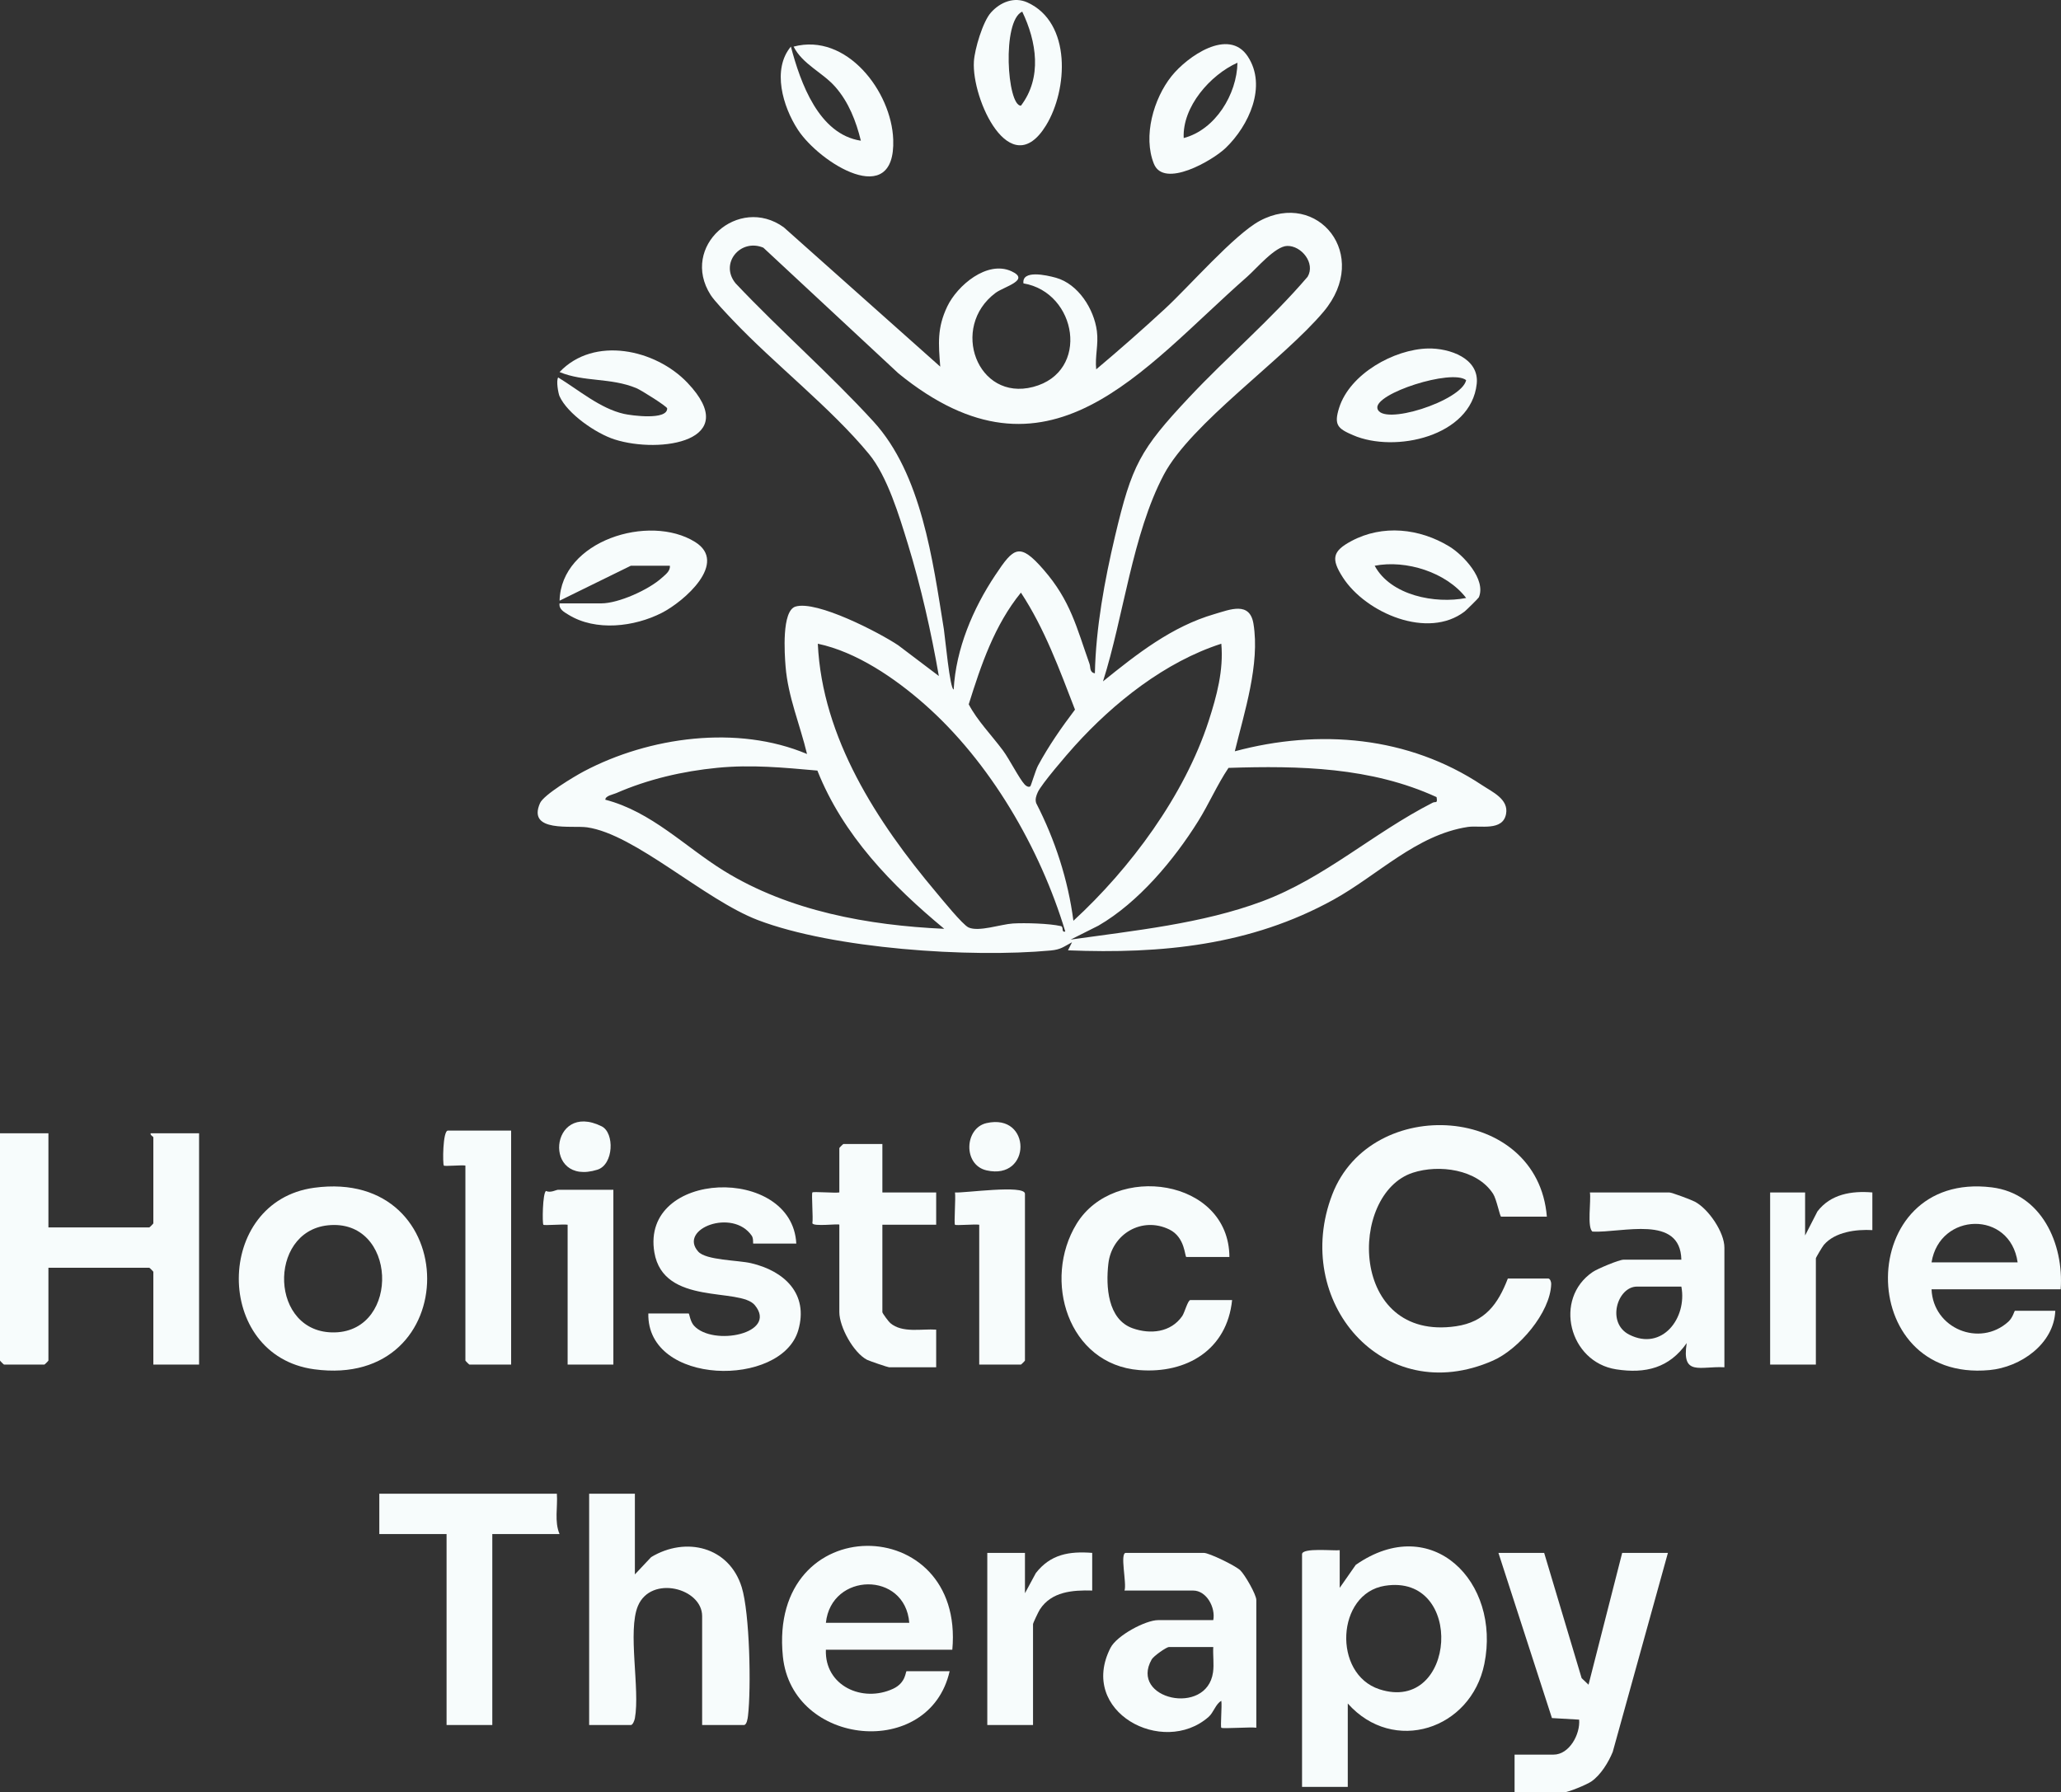 <svg xmlns="http://www.w3.org/2000/svg" id="Capa_2" data-name="Capa 2" viewBox="0 0 766.12 666.32"><rect x="0" y="0" width="766.12" height="666.32" fill="#333333" stroke="none"/><defs><style>      .cls-1 {        fill: #f7fcfc;      }    </style></defs><g id="Capa_1-2" data-name="Capa 1"><g><path class="cls-1" d="M218.24,307.58c17.85,2.55,43.56,26.88,63.51,34.49,28.03,10.69,78.88,14.08,108.8,11.3,3.82-.36,4.74-1.35,7.94-3.06l-1.49,3c34.83,1.39,67.88-1.82,98.67-18.82,16.48-9.1,30.83-24.13,49.95-27.05,4.48-.68,13.02,1.73,14.22-4.86,1.01-5.5-5.13-8.15-8.92-10.68-27.41-18.21-60.55-21.01-91.91-12.59,3.52-14.46,9.4-32.43,6.93-47.43-1.38-8.39-8.71-5.27-14.47-3.59-15.87,4.6-28.88,14.86-41.46,25.03,7.63-23.9,10.9-54.73,22.62-76.87,10.12-19.12,44.39-42.73,59.4-60.6,17.66-21.05-2.18-45.31-23.74-33.74-9.46,5.08-26.34,24.49-35.28,32.72-8.31,7.67-16.86,15.2-25.52,22.48-.52-4.9.91-9.14.25-14.23-1.07-8.2-6.92-17.48-15.19-19.81-3.63-1.02-12.75-3.03-12.11,2.08,19.92,3.34,24.93,32.93,3.59,38.5-20.76,5.42-31.02-22.21-13.96-34.96,3.19-2.38,13.11-4.74,5.91-8.05-9.03-4.14-20.13,5.29-23.86,13.1-3.81,8-3.27,13.82-2.61,22.37l-58.18-51.82c-16.78-12.07-38.69,7.11-27.17,25.17,1.42,2.23,6.1,7.1,8.19,9.31,15.52,16.39,36.49,32.63,50.67,49.83,6.85,8.3,11.28,23.11,14.48,33.52,4.85,15.8,8.65,32.71,11.49,49l-15.08-11.41c-7.12-4.77-30.34-16.8-38.21-14.4-5.17,1.57-4.06,17.55-3.68,22.29.9,11.25,5.39,21.69,7.97,32.52-25.79-10.91-58.69-6.41-83.01,6.48-3.45,1.83-14.86,8.66-16.24,11.78-4.88,11.06,11.9,8.2,17.5,9ZM534,296.34c.47,2.59-.38,1.54-1.42,2.07-22.35,11.42-40.14,27.99-63.33,36.66-22.36,8.36-47.67,10.9-71.25,14.24l10.31-5.18c14.85-8.6,28.08-24.41,37.11-38.89,4.02-6.46,7.01-13.46,11.24-19.76,26.37-.86,53.02-.29,77.34,10.86ZM453.99,239.32c.89,9.88-1.71,19.47-4.72,28.77-8.95,27.58-29.08,54.78-50.26,74.23-1.98-15.23-6.81-30.08-13.84-43.75-.45-1.46,0-2.67.57-3.99,1.33-3.02,10.94-14.17,13.75-17.27,14.55-16.11,33.67-31.29,54.5-37.99ZM382.99,292.32c-.43.41-1.37.13-2.07-.63-2.11-2.29-5.65-9.38-8.1-12.69-4.22-5.68-9.59-11.15-12.72-17.16,4.6-14.69,9.57-29.43,19.4-41.52,8.82,13.39,14.34,28.61,20.1,43.5-5.05,6.68-9.77,13.45-13.76,20.84-.87,1.62-2.56,7.38-2.85,7.66ZM324.65,156.67c-16.23-17.73-34.66-33.81-51.19-51.31-6.1-7.37,1.76-16.85,10.29-13.28l50.24,46.75c55.76,45.39,90.31-1.42,129.59-35.93,3.51-3.08,10.42-11.37,14.9-11.47,5.29-.12,10.57,6.42,7.59,11.46-13.63,15.96-29.77,29.63-44.1,44.9-18.21,19.41-21.25,25.15-27.48,51.52-3.89,16.43-7.14,34.16-7.5,51.01-2.06-.36-1.54-2.22-1.99-3.5-4.85-13.67-7.05-23.47-17.03-34.97-9.04-10.43-11.18-8.27-17.99,1.95-8.36,12.53-14.65,27.45-15.48,42.53-1.39,0-3.24-19.86-3.64-22.37-4.15-25.71-8.29-57.73-26.21-77.29ZM343.58,261.74c24.44,21.48,43.05,53.55,52.41,84.57-1.65.44-.44-1.74-1.64-2.01-4.33-.99-13.3-1.24-17.84-.97-4.48.28-12.7,3.21-16.49,1.47-2.2-1.01-9.84-10.45-11.99-13.01-21.96-26.07-42.39-57.43-44.03-92.47,14.35,3.03,28.61,12.77,39.58,22.42ZM229.05,294.87c11.83-5.17,24.71-8.16,37.58-9.42,12.75-1.25,24.49-.09,37.21,1.03,9.52,23.99,27.63,42.66,47.16,58.83-28.21-1.28-57.62-6.56-81.92-21.57-14.5-8.97-26.84-21.95-44.07-26.43.03-1.48,2.81-1.9,4.04-2.44Z"></path><path class="cls-1" d="M57,422.82v32c0,.11-1.39,1.5-1.5,1.5H18v-35H0v84.5c0,.11,1.39,1.5,1.5,1.5h15c.11,0,1.5-1.39,1.5-1.5v-34.5h37.5c.11,0,1.5,1.39,1.5,1.5v34.5h17v-86h-18c-.27.73,1,1.2,1,1.5Z"></path><path class="cls-1" d="M576.62,477.38c.03-.85-.43-2.06-1.12-2.06h-15c-3.66,9.5-8.47,16.16-19.26,17.74-39.72,5.83-40.17-49.19-16.07-57.07,9.7-3.17,23.92-1.33,29.84,7.82,1.3,1.99,2.54,8.51,2.99,8.51h17c-3.37-41.83-65.32-45.7-79.76-8.26-15.21,39.45,18.75,79.85,59.76,61.76,9.51-4.19,21.28-17.75,21.62-28.44Z"></path><path class="cls-1" d="M503.96,581.78l-5.96,8.54v-14c-2.16.3-14-1.02-14,1.5v86.5h17v-31c16.97,19.07,45.81,9.7,50.77-14.74,6.18-30.45-19.47-56.54-47.81-36.8ZM512.78,628.03c-17.49-5.67-16.03-35.59,1.96-38.47,29.96-4.81,26.63,47.74-1.96,38.47Z"></path><path class="cls-1" d="M242.06,578.88l-6.06,6.44v-30h-17v86h15.5c.7,0,1.35-1.67,1.5-2.5,1.98-10.84-2.81-32.55,1.16-41.84,4.91-11.48,23.84-6.57,23.84,3.84v40.5h15.5c1.1,0,1.43-2.44,1.55-3.45,1.21-10.32.65-38.12-2.33-47.77-4.66-15.08-20.75-18.99-33.66-11.22Z"></path><path class="cls-1" d="M116.76,441.58c-37.17,5.06-37.48,62.38,0,67.48,56.18,7.65,55.89-75.09,0-67.48ZM124.46,495.35c-24.23.58-25.1-37.35-2.68-39.8,25.85-2.81,27.24,39.21,2.68,39.8Z"></path><path class="cls-1" d="M740.39,441.43c-51-6.3-51.64,72.66-.85,67.93,11.56-1.07,23.95-9.71,24.46-22.04h-15c-.24,0-.73,2.48-2.45,4.05-10.63,9.64-27.97,2.57-28.55-12.05h48c1.22-16.86-7.08-35.6-25.61-37.89ZM718,469.32c2.98-18.69,29.25-19.48,32,0h-32Z"></path><path class="cls-1" d="M291.01,615.81c3.39,33.51,54.5,38.49,61.99,5.51h-16c-.43,0-.15,4.25-4.99,6.51-11.46,5.33-25.52-1.13-25.01-14.51h47c4.68-51.44-68.53-52.35-62.99,2.49ZM307,603.32c1.98-18.82,29.45-19.31,31,0h-31Z"></path><path class="cls-1" d="M590.49,626.33l-2.56-2.44-13.93-46.57h-17l19.89,61.41,10.11.59c.46,5.37-3.62,13-9.5,13h-14.5v14h18.5c1.48,0,8.38-2.87,10.01-3.99,3.51-2.42,6.38-7.12,7.98-11.02l20.51-73.99h-17l-12.51,49.01Z"></path><path class="cls-1" d="M630.05,446.77c-1.35-.72-8.61-3.45-9.55-3.45h-29.5c.52,2.98-1.14,13.05.97,14.56,11.16.52,32.66-6.43,33.03,10.44h-21.5c-1.64,0-9.66,3.36-11.44,4.56-14.69,9.97-8.8,33.47,8.68,36.2,10.98,1.71,19.8-.53,26.25-9.76-1.97,12.48,4.99,8.5,14.01,9v-44.5c0-5.67-5.85-14.32-10.95-17.05ZM605.63,496.19c-8.62-4.38-4.4-17.87,2.87-17.87h16.5c2.22,11.63-7.13,24.09-19.37,17.87Z"></path><path class="cls-1" d="M447.5,577.32h-29c-2.33,0,.43,11.41-.5,14h25.5c5.03,0,8.4,6.35,7.5,11h-20.5c-4.66,0-15.35,5.7-17.7,10.3-12.13,23.74,19.45,40.56,36.43,25.71,1.93-1.68,2.65-4.86,4.76-6,.31,1.68-.39,9.6,0,10,.46.45,11-.35,13.01-.01v-47.5c0-1.98-4.22-9.36-5.97-11.03-1.82-1.75-11.58-6.47-13.53-6.47ZM450.91,621.73c-2.32,16.47-31.21,9.99-22.8-4.8.73-1.28,5.51-4.61,6.39-4.61h16.5c-.18,3.09.34,6.34-.09,9.41Z"></path><path class="cls-1" d="M257.97,492.85c-1.45-1.59-1.72-4.53-1.97-4.53h-15c-.57,26.92,49.5,27.68,55.73,6.24,3.94-13.56-5.19-22.06-17.53-24.94-4.97-1.16-16.77-1.06-19.67-4.33-7.46-8.41,12.8-16.22,19.92-5.87.69,1,.4,2.9.55,2.9h16c-1.5-29.24-57.93-27.49-52.76,3.27,3.38,20.07,31.78,12.88,37.35,19.64,8.68,10.54-15.51,15.42-22.62,7.62Z"></path><path class="cls-1" d="M434.71,457.11c5.91,2.9,5.67,10.21,6.29,10.21h16c-.16-29.25-42.85-35.19-56.82-12.32-12.72,20.83-3.23,52.23,23.28,54.36,17.69,1.41,32.67-7.6,34.54-26.04h-15.5c-.96,0-2.16,4.69-3.04,5.96-4.23,6.1-11.85,6.88-18.45,4.53-9.28-3.31-9.98-15.54-9.01-23.99,1.26-11.06,12.49-17.72,22.71-12.71Z"></path><path class="cls-1" d="M207,555.32h-66v15h25v71h17v-71h25c-1.99-4.69-.63-10.03-1-15Z"></path><path class="cls-1" d="M348,455.32v-12h-20v-18h-14.5c-.11,0-1.5,1.39-1.5,1.5v16.5c-1.69.28-9.62-.39-10.01-.01-.41.42.33,9.6-.01,11.43.21,1.41,10.02.08,10.02.58v32.5c0,5.45,5.21,15.07,10.29,17.71.91.46,7.75,2.79,8.21,2.79h17.5v-14c-5.45-.37-12.58,1.38-17.06-2.44-.64-.54-2.94-3.64-2.94-4.06v-32.5h20Z"></path><path class="cls-1" d="M173,433.32v72.5c0,.11,1.39,1.5,1.5,1.5h15.5v-87h-23.5c-1.95,0-1.98,12.53-1.51,13.01.36.35,6.53-.26,8.01-.01Z"></path><path class="cls-1" d="M385.03,584.85l-4.03,7.47v-15h-14v64h17v-37.5c0-.41,2.03-4.67,2.54-5.46,4.33-6.66,12.14-7.24,19.46-7.04v-14c-8.53-.66-15.51.5-20.97,7.53Z"></path><path class="cls-1" d="M675.57,450.39l-4.57,8.93v-16h-13v64h17v-39.5c0-.29,2.45-4.4,2.98-5.02,4.15-4.83,12-5.82,18.02-5.48v-14c-7.71-.66-15.53.62-20.43,7.07Z"></path><path class="cls-1" d="M228,507.32v-65h-20.5c-.79,0-2.84,1.28-4.54.45-1.28.8-1.42,12.1-.97,12.56.37.36,7.42-.28,9.01-.01v52h17Z"></path><path class="cls-1" d="M379.5,507.32c.11,0,1.5-1.39,1.5-1.5v-62c0-3.51-22.86-.18-26.01-.5.32,1.89-.42,11.58,0,12.01.37.36,7.42-.28,9.01-.01v52h15.5Z"></path><path class="cls-1" d="M246.01,214.83c-4.84,4.4-16.06,9.49-22.51,9.49h-15.5c-.33,2.22,1.78,3.27,3.29,4.21,10.15,6.28,24.5,4.53,34.73-.69,8.29-4.24,24.8-18.62,12.33-26.37-17.03-10.6-49.81-.44-50.34,21.85l26.49-13h14.5c.24,1.99-1.69,3.33-2.99,4.51Z"></path><path class="cls-1" d="M332.03,51.88c-.63-17.87-17.34-39.79-37.03-34.55,3.35,6.6,10.76,9.57,15.51,14.98,4.98,5.68,7.73,12.79,9.49,20-15.63-2.37-22.44-21.46-26.01-34.99-7.09,8.44-3.01,22.33,2.6,30.91,8.08,12.37,36.36,30.04,35.44,3.65Z"></path><path class="cls-1" d="M228.45,163.37c16.92,5.41,47.79.67,27.08-21.08-11.86-12.46-34.74-17.48-47.53-3.97,9.1,3.78,18.88,1.99,28.53,5.97,1.89.78,11.47,6.85,11.48,7.54.06,4.51-13.39,2.64-16.06,2.04-8.85-1.99-16.84-8.9-24.46-13.54-.83,1.19.04,5.95.51,6.99,2.99,6.59,13.6,13.86,20.45,16.05Z"></path><path class="cls-1" d="M388.82,46.64c8.16-13.28,9.54-38.27-6.91-45.73-4.89-2.22-10.07-.15-13.56,3.76-3.03,3.38-6.05,13.62-6.33,18.17-.89,14.04,13.52,45.4,26.8,23.8ZM379.99,4.32c5.32,11.12,7.48,24.51-.49,34.98-5.13.02-7.15-31.55.49-34.98Z"></path><path class="cls-1" d="M455.65,54.97c8.53-8.21,15.44-22.93,8.18-33.98-7.12-10.86-22.55.07-28.34,7.32-6.68,8.36-10.68,22.36-6.56,32.58,3.71,9.25,21.75-1.14,26.72-5.92ZM459.99,23.32c-.19,11.68-8.2,24.93-19.98,28-.57-11.68,9.99-23.55,19.98-28Z"></path><path class="cls-1" d="M503.01,161.81c15.56,6.69,43.81.48,45.92-19.09,1.02-9.51-10.1-13.33-18.11-13.16-12.63.28-29.05,9.44-33.03,22.04-2.05,6.45-.48,7.75,5.22,10.21ZM545,141.33c-1.64,7.75-31.56,17.31-32.99,10.48-1.17-5.52,27.64-14.76,32.99-10.48Z"></path><path class="cls-1" d="M538.69,203.13c-11.03-6.69-24.72-8.21-36.36-1.98-7.04,3.77-7.61,6.6-3.17,13.51,8.54,13.27,31.7,23.19,45.32,12.64.6-.47,5.09-4.89,5.24-5.23,2.81-6.63-5.78-15.77-11.03-18.94ZM511,210.33c11.65-2.28,26.65,2.4,34,11.98-11.48,2.27-28.02-.89-34-11.98Z"></path><path class="cls-1" d="M222.05,434.87c6.11-1.91,6.44-13.74,1.59-16.14-19.38-9.59-22.11,22.53-1.59,16.14Z"></path><path class="cls-1" d="M366.71,417.54c-8.24,1.87-8.78,15.57,0,17.57,16.82,3.83,16.83-21.41,0-17.57Z"></path></g></g></svg>